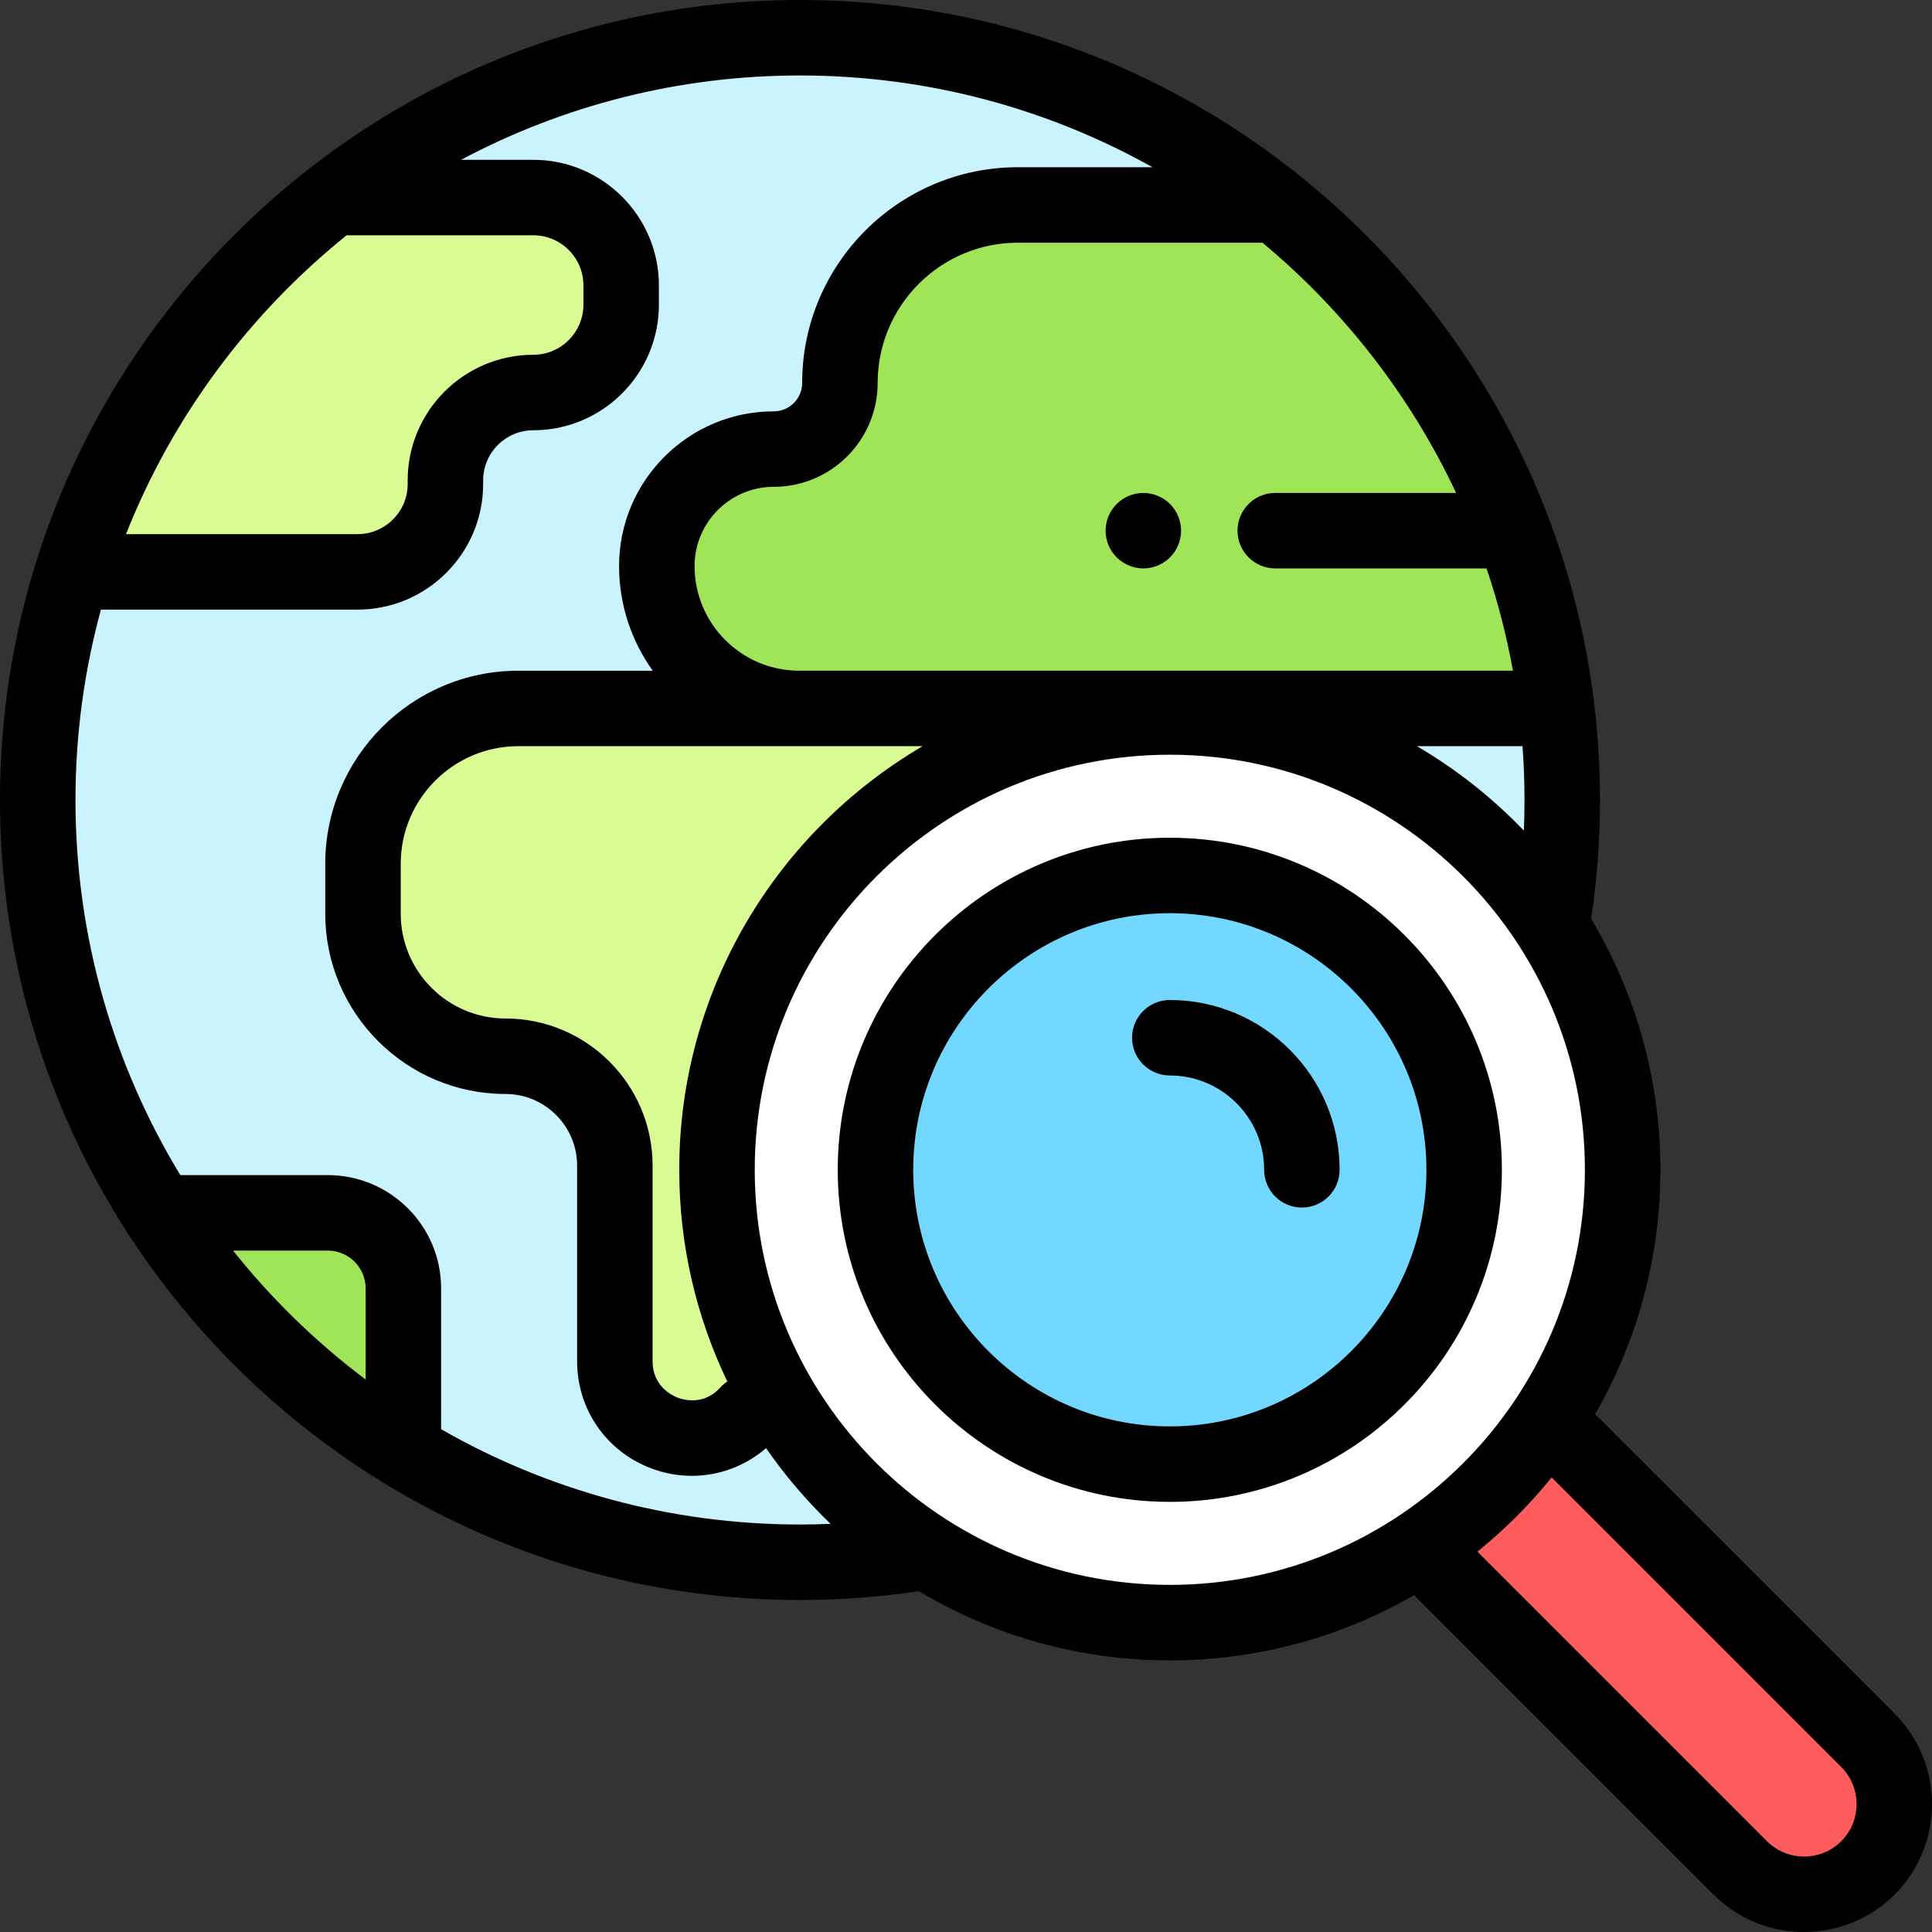 <svg height="512pt" viewBox="0 0 512.001 512" width="512pt" xmlns="http://www.w3.org/2000/svg"><rect x="0" y="0" width="512.001" height="512" fill="#333333" stroke="none"/><path d="m414.012 212.008c0 111.562-90.441 202.004-202.004 202.004-111.566 0-202.008-90.441-202.008-202.004 0-111.566 90.441-202.008 202.008-202.008 111.562 0 202.004 90.441 202.004 202.008zm0 0" fill="#c9f3ff"/><path d="m86.875 321.418h-44.703c16.531 25.602 38.688 47.227 64.727 63.125v-43.105c0-11.059-8.965-20.02-20.023-20.02zm0 0" fill="#a0e557"/><path d="m338.254 54.32h-68.5c-26.051 0-47.172 21.117-47.172 47.172 0 9.676-7.844 17.52-17.52 17.52-17.121 0-31 13.879-31 30.996 0 20.844 16.898 37.738 37.738 37.738h200.758c-6.445-53.844-34.07-101.172-74.305-133.426zm0 0" fill="#a0e557"/><path d="m19.207 151.555h75.543c12.863 0 23.289-10.426 23.289-23.289v-.957c0-12.859 10.426-23.285 23.285-23.285 12.863 0 23.289-10.426 23.289-23.289v-5.094c0-12.863-10.426-23.289-23.289-23.289h-53.078c-32.164 24.973-56.586 59.438-69.039 99.203zm0 0" fill="#d8fb93"/><path d="m230.156 187.746h-92.781c-22.742 0-41.18 18.438-41.18 41.176v13.223c0 20.859 16.91 37.77 37.77 37.77 16.004 0 28.977 12.973 28.977 28.977v51.855c0 18.609 22.934 27.438 35.414 13.633 4.922-5.449 11.922-8.559 19.266-8.559 14.34 0 25.965-11.625 25.965-25.969v-37.555c0-9.984 8.094-18.078 18.078-18.078h8.344c9.984 0 18.078-8.094 18.078-18.074v-20.469c0-9.984-8.094-18.078-18.078-18.078-9.984 0-18.078-8.094-18.078-18.078 0-12.023-9.75-21.773-21.773-21.773zm0 0" fill="#d8fb93"/><path d="m378.105 411.918 83.094 83.094c9.336 9.34 24.477 9.34 33.812 0 9.34-9.336 9.34-24.477 0-33.812l-83.094-83.094zm0 0" fill="#ff5d5d"/><path d="m430.02 310.012c0 66.273-53.73 120.004-120.004 120.004-66.277 0-120.004-53.73-120.004-120.004 0-66.277 53.727-120.004 120.004-120.004 66.273 0 120.004 53.727 120.004 120.004zm0 0" fill="#fff"/><path d="m388.016 310.012c0 43.078-34.922 78-78 78-43.082 0-78.004-34.922-78.004-78 0-43.082 34.922-78.004 78.004-78.004 43.078 0 78 34.922 78 78.004zm0 0" fill="#72d8ff"/><path d="m303 130.633c-2.629 0-5.211 1.07-7.07 2.934-1.871 1.859-2.93 4.438-2.93 7.066 0 2.633 1.059 5.211 2.93 7.07 1.859 1.859 4.441 2.934 7.07 2.934s5.211-1.07 7.07-2.934c1.859-1.859 2.93-4.438 2.93-7.07 0-2.629-1.07-5.207-2.93-7.066-1.859-1.863-4.441-2.934-7.07-2.934zm0 0"/><path d="m310.016 222.008c-48.527 0-88.004 39.477-88.004 88.004 0 48.523 39.477 88 88.004 88 48.523 0 88-39.477 88-88 0-48.527-39.477-88.004-88-88.004zm0 156.004c-37.5 0-68.004-30.504-68.004-68 0-37.496 30.504-68.004 68.004-68.004 37.496 0 68 30.508 68 68.004 0 37.496-30.504 68-68 68zm0 0"/><path d="m502.086 454.129-79.371-79.367c11.004-19.078 17.305-41.191 17.305-64.75 0-24.285-6.699-47.031-18.34-66.5 1.543-10.375 2.332-20.953 2.332-31.504 0-116.902-95.105-212.008-212.004-212.008-116.902 0-212.008 95.105-212.008 212.008 0 41.82 12.176 80.848 33.164 113.734.379.789.855 1.523 1.422 2.18 37.902 57.82 103.27 96.09 177.422 96.09 10.551 0 21.141-.793 31.508-2.336 19.469 11.641 42.215 18.34 66.5 18.34 23.555 0 45.668-6.301 64.742-17.301l79.371 79.371c6.609 6.609 15.293 9.914 23.977 9.914 8.684 0 17.367-3.309 23.977-9.914 13.223-13.223 13.223-34.734.004-47.957zm-126.582-256.383h27.98c.344 4.711.527 9.465.527 14.262 0 2.703-.059 5.41-.168 8.109-8.34-8.699-17.879-16.242-28.34-22.371zm-182.758 168.359c-.648.441-1.262.957-1.812 1.562-4.41 4.883-9.82 3.312-11.375 2.715-1.551-.598-6.617-3.059-6.617-9.641v-51.855c0-21.488-17.484-38.973-38.977-38.973-15.312 0-27.77-12.457-27.77-27.77v-13.227c0-17.188 13.988-31.176 31.176-31.176h107.152c-38.559 22.586-64.516 64.449-64.516 112.27 0 20.074 4.578 39.102 12.738 56.094zm193.145-235.473h-47.934c-5.523 0-10 4.48-10 10 0 5.523 4.477 10 10 10h55.996c2.969 8.773 5.316 17.828 6.996 27.113h-189.148c-15.293 0-27.734-12.445-27.734-27.738 0-11.578 9.418-20.996 20.996-20.996 15.176 0 27.523-12.348 27.523-27.523 0-20.496 16.672-37.172 37.168-37.172h64.812c21.617 17.977 39.238 40.598 51.324 66.316zm-294.027-68.281h49.461c7.328 0 13.289 5.961 13.289 13.289v5.094c0 7.328-5.961 13.289-13.289 13.289-18.352 0-33.285 14.934-33.285 33.285v.957c0 7.328-5.961 13.289-13.289 13.289h-61.359c12.359-31.234 32.699-58.465 58.473-79.203zm-30.102 269.066h25.113c5.527 0 10.023 4.496 10.023 10.02v24.148c-13.113-9.852-24.926-21.348-35.137-34.168zm150.246 72.594c-34.582 0-67.055-9.191-95.109-25.258v-37.316c0-16.555-13.469-30.02-30.023-30.02h-39.086c-17.629-29.016-27.789-63.051-27.789-99.41 0-17.457 2.355-34.367 6.742-50.453h68.008c18.355 0 33.289-14.934 33.289-33.289v-.957c0-7.324 5.961-13.285 13.285-13.285 18.355 0 33.289-14.934 33.289-33.289v-5.094c0-18.355-14.934-33.289-33.289-33.289h-19.141c26.816-14.258 57.391-22.352 89.824-22.352 33.895 0 65.758 8.84 93.426 24.316h-35.68c-31.523 0-57.172 25.648-57.172 57.172 0 4.148-3.375 7.52-7.52 7.52-22.605 0-41 18.395-41 41 0 10.34 3.316 19.914 8.922 27.738h-35.613c-28.219 0-51.176 22.957-51.176 51.176v13.223c0 26.34 21.43 47.77 47.77 47.77 10.461 0 18.977 8.512 18.977 18.977v51.855c0 12.648 7.625 23.762 19.434 28.305 3.598 1.387 7.316 2.059 10.988 2.059 7.141 0 14.102-2.555 19.652-7.344 5.02 7.258 10.754 13.984 17.105 20.074-2.703.113-5.41.172-8.113.172zm-11.996-94c0-60.656 49.348-110.004 110.004-110.004 60.652 0 110 49.348 110 110.004 0 60.652-49.348 110-110 110-60.656 0-110.004-49.344-110.004-110zm287.93 177.93c-5.422 5.426-14.246 5.422-19.668 0l-76.742-76.742c7.234-5.836 13.832-12.434 19.672-19.668l76.738 76.738c5.426 5.426 5.426 14.25 0 19.672zm0 0"/><path d="m310.016 265.012c-5.523 0-10.004 4.48-10.004 10 0 5.523 4.48 10 10.004 10 13.781 0 24.996 11.215 24.996 25 0 5.52 4.477 10 10 10 5.523 0 10-4.48 10-10 0-24.812-20.188-45-44.996-45zm0 0"/></svg>